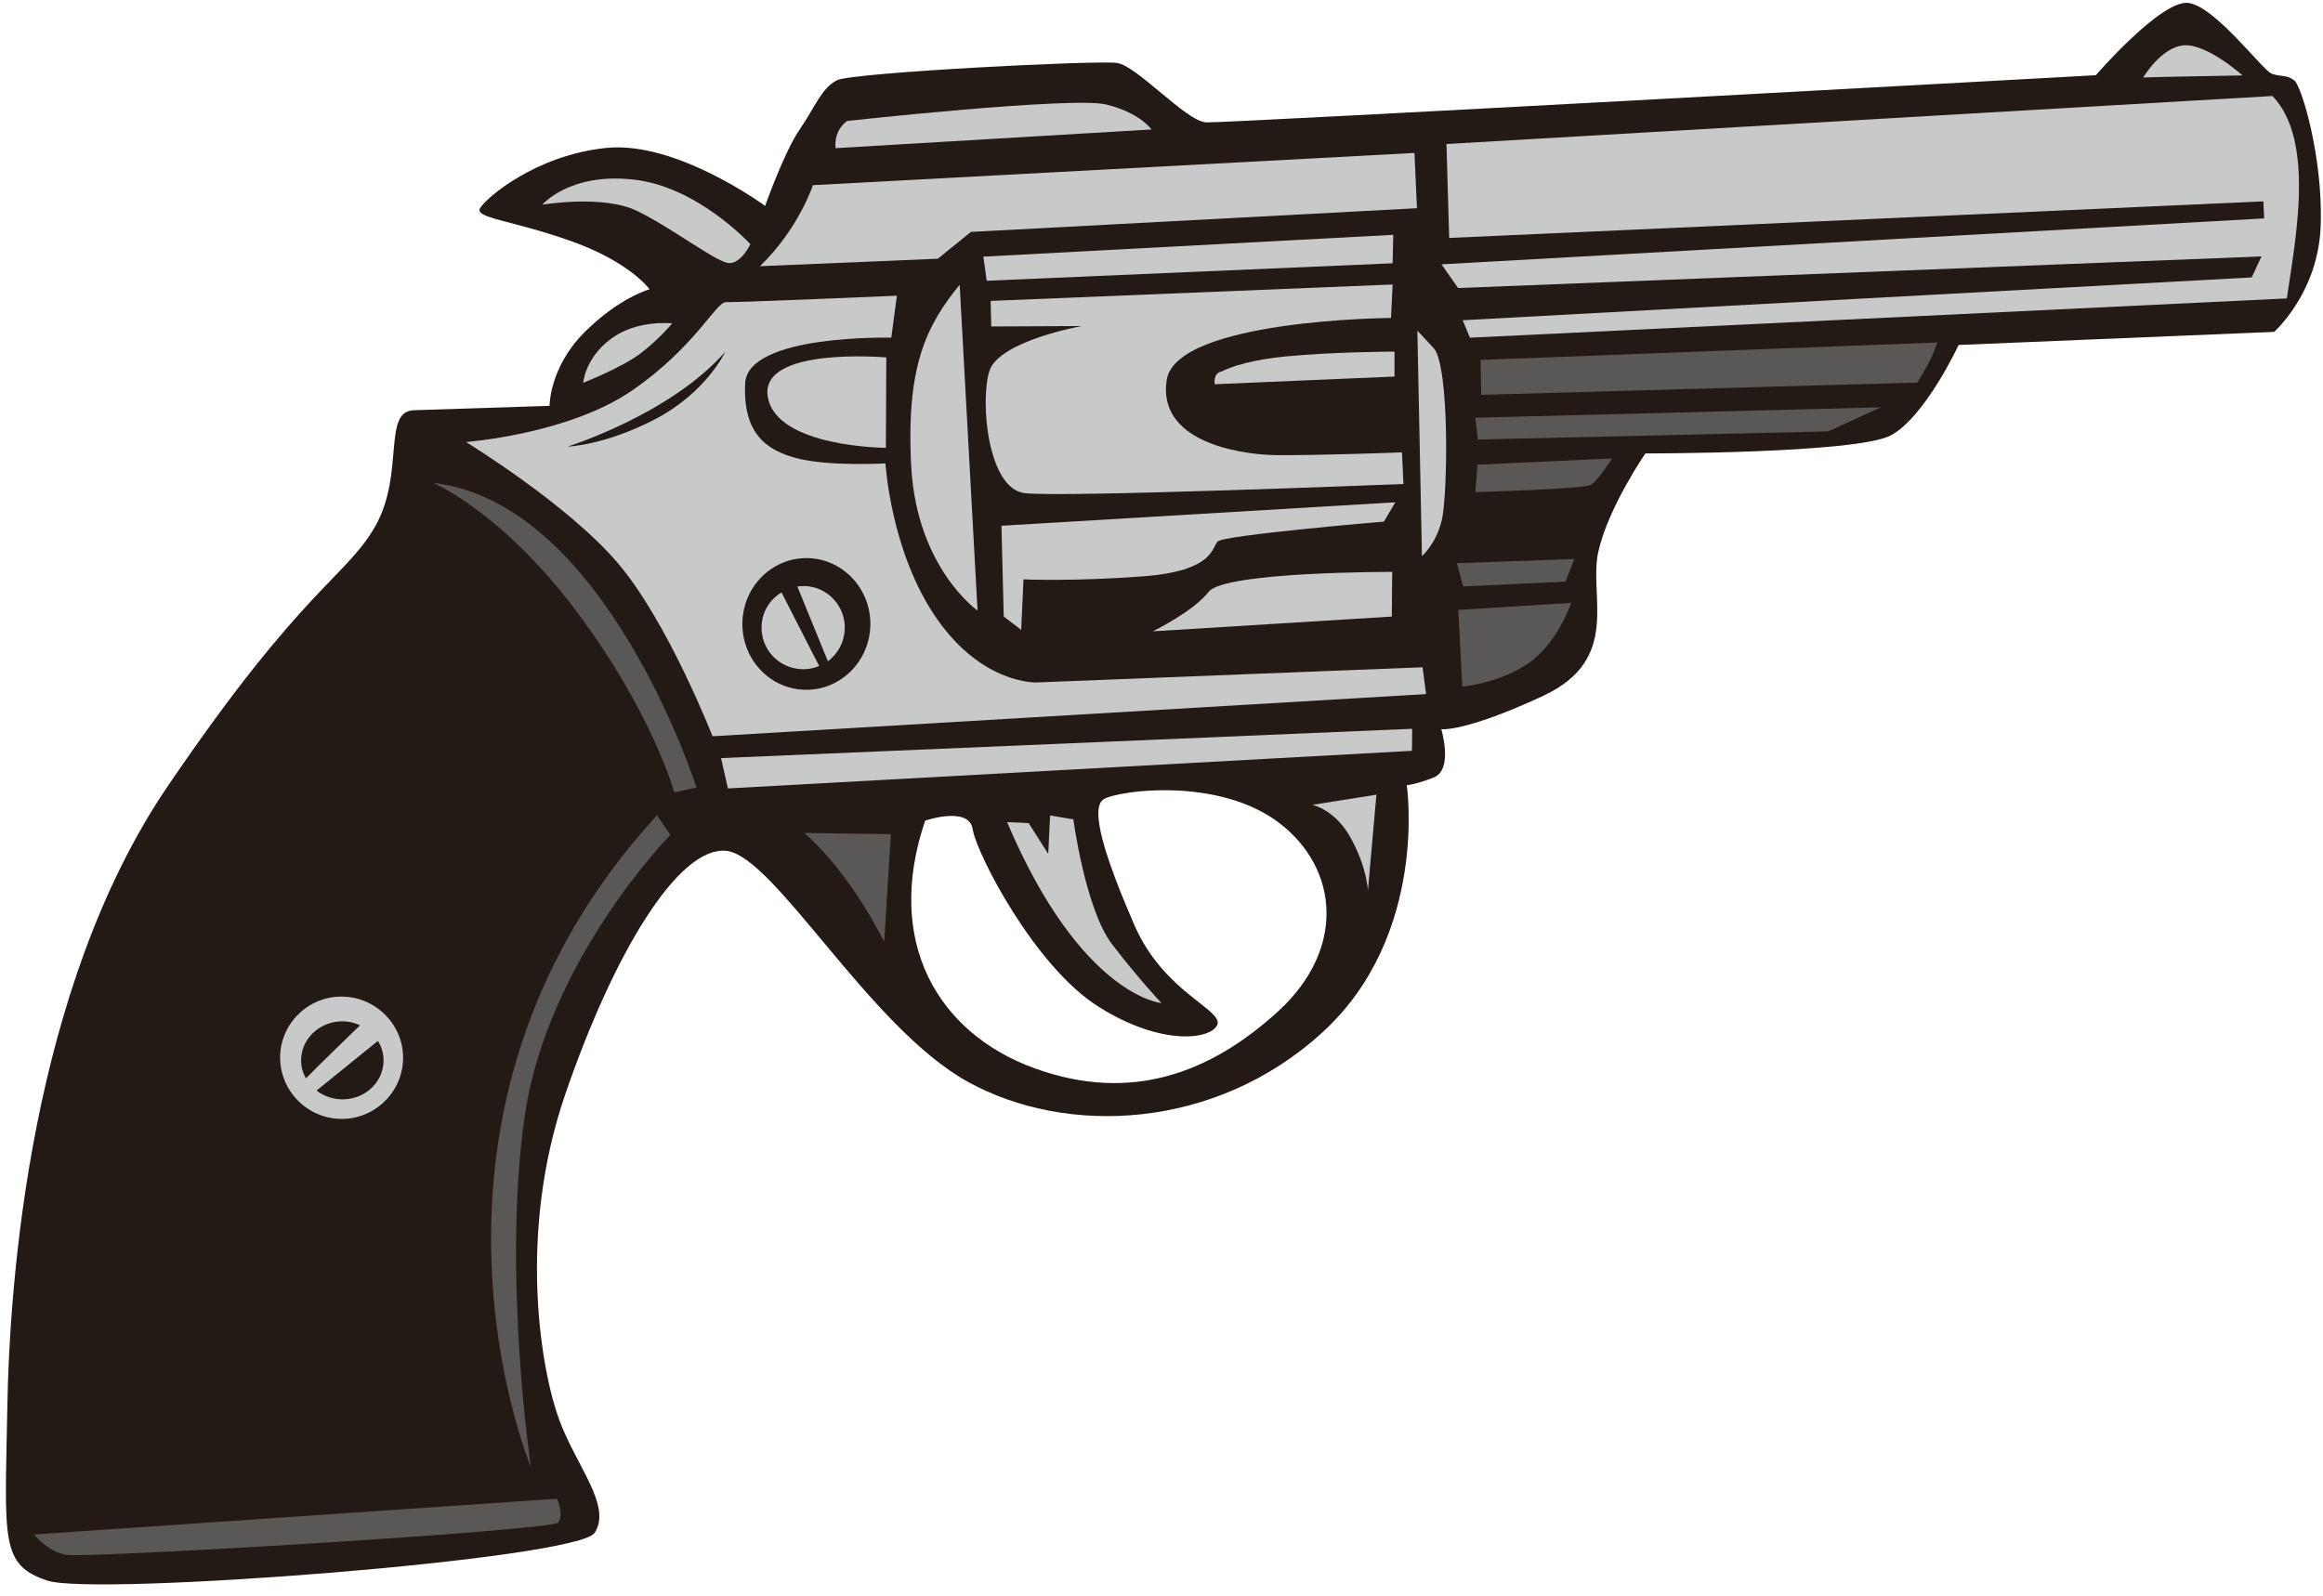 <?xml version="1.0" encoding="UTF-8"?><svg xmlns="http://www.w3.org/2000/svg" xmlns:xlink="http://www.w3.org/1999/xlink" height="768.2" preserveAspectRatio="xMidYMid meet" version="1.0" viewBox="60.2 203.9 1117.6 768.2" width="1117.6" zoomAndPan="magnify"><g><g clip-rule="evenodd" fill-rule="evenodd"><g id="change1_1"><path d="M259.4,401.3l65.2-2.1c0,0-0.1-18.4,16.6-35.2c16.8-16.9,31.5-20.9,31.5-20.9s-9.4-13.2-38.1-23.3 c-28.6-10.1-46.3-10.9-43.4-15.8c3-5,26.8-25.4,60.5-28.9c33.9-3.6,76.6,27.9,76.6,27.9s9.3-26.3,16.7-36.9 c7.4-10.8,10.4-19.8,17.9-23.6c7.5-3.7,125.3-9.7,134.7-8.3c9.6,1.3,33.2,28.1,42.9,28.6c9.5,0.4,428-22.7,428-22.7 s31.3-36.2,44.4-34.8c13.1,1.6,35.8,32.5,40.3,34.1c4.5,1.6,7.3,0.3,10.9,3.3c3.4,2.8,13.7,36.9,12.6,69.5 c-1,32.5-22.4,51.4-22.4,51.4l-151.8,6.3c0,0-16.1,34.6-32.6,43.5c-16.5,8.8-118.1,8.7-118.1,8.7s-18,26.1-22.7,47.5 c-4.6,21.5,11.2,51.5-26.4,69.1c-37.7,17.6-49.1,16.1-49.1,16.1s6,19.6-3.8,23.3c-9.7,3.7-12.8,3.6-12.8,3.6s10.7,72.2-40.7,119.1 s-123,49.9-170.4,23.7c-47.5-26.1-93.3-109.2-116.5-111.2c-23-1.9-53.9,49.1-77.3,117.3c-23.4,68.3-11.2,134.2-2.8,156.7 c8.4,22.5,25.3,41.2,17,54.2c-8.3,12.8-240.4,30.6-263.3,23c-22.8-7.5-20.4-19.7-19.3-82.2c1-62.5,11.3-202.7,76.8-299.5 c65.5-96.6,86.6-101.2,100.6-126.3C254.9,431.2,244.1,401.7,259.4,401.3L259.4,401.3z M505.3,598.8c0,0,21.3-7.3,22.9,4.3 c1.8,11.5,29.7,65.8,60.3,85.1c30.5,19.4,54.7,15.9,57.4,8.7c2.5-7.2-25.7-15.5-39.8-47.5c-13.9-31.9-21.9-56.6-14.9-60.9 c7.1-4.3,55.1-10.8,84.3,11.3c29,22.1,32.1,60.9-0.2,90.6C643,720,604.6,734.9,558,718S485.5,657.1,505.3,598.8L505.3,598.8z" fill="#231915"/></g><g id="change2_1"><path d="M425.8,332l85.6-3.6l15.9-12.9l214.6-11.4l-1.2-26.6L451.3,293C451.3,293,444.4,314.1,425.8,332L425.8,332z" fill="#c8c9c9"/></g><g id="change2_2"><path d="M756.1,273.2l1.3,45.2l391.7-17.6l0.4,8.2l-395.8,22.1l8,11.4l386.5-15.2l-4.7,10.1l-379.6,20.6l3.5,8.4 l393-18.9c3.9-27.3,13.9-75.8-6.9-97.4L756.1,273.2z" fill="#c8c9c9"/></g><g id="change3_1"><path d="M772.8,393.9l209.8-5.9c0,0,4.9-7.6,7.4-13.4c2.3-5.9,2.3-5.9,2.3-5.9l-219.8,8.4L772.8,393.9z" fill="#5a5757"/></g><g id="change2_3"><path d="M534.9 339L730.2 330.6 730.5 316.9 533.3 327.4z" fill="#c8c9c9"/></g><g id="change2_4"><path d="M536.8,348.7l193.4-7.9l-0.8,16.1c0,0-103.4,0.7-107.9,29.9c-4.5,29.3,33.8,35.6,51.6,36.1 c17.7,0.3,61.6-1.3,61.6-1.3l0.7,15.2c0,0-164.7,6.6-182.3,4.4c-17.7-2.2-21.5-44.2-16.9-58.8c4.7-14.5,44.4-21.6,44.4-21.6 l-43.5,0.2L536.8,348.7z" fill="#c8c9c9"/></g><g id="change2_5"><path d="M542,456.9l189.5-11.3l-5.5,9.3c0,0-77.3,6.5-80,9.6c-2.9,3.1-2,14.1-35.5,16.7c-33.3,2.6-57.9,1.5-57.9,1.5 l-1.1,24.3l-8.4-6.4L542,456.9z" fill="#c8c9c9"/></g><g id="change2_6"><path d="M521.9,340.9l8.6,156.8c0,0-29.1-20.3-31.9-69.1C496,379.8,506,360.5,521.9,340.9L521.9,340.9z" fill="#c8c9c9"/></g><g id="change2_7"><path d="M614.8,507.7c0,0,19.2-9.3,26.9-19c7.6-9.8,88.3-9.6,88.3-9.6l-0.2,21.5L614.8,507.7z" fill="#c8c9c9"/></g><g id="change2_8"><path d="M648.1,382.6c0,0,8.5-5,30.9-7.2c22.4-2.2,52.1-2.3,52.1-2.3l0,12l-86.5,3.7 C644.7,388.8,643.5,383.5,648.1,382.6L648.1,382.6z" fill="#c8c9c9"/></g><g id="change2_9"><path d="M742.1,363l2.2,108.5c0,0,6.7-5.7,9.5-17.1c2.9-11.3,3.9-74.2-3.8-82.9C742.1,363,742.1,363,742.1,363 L742.1,363z" fill="#c8c9c9"/></g><g id="change2_10"><path d="M284.4,416.6c0,0,49.3-3.7,79.9-24.8c30.6-21.1,40.3-42.7,45.2-42.5c5.1,0.2,82.2-3.1,82.2-3.1l-2.7,20.2 c0,0-69.2-1.8-70.3,22c-1.1,23.9,9.9,32.2,25.2,36.1c15.2,3.9,42.3,2.4,42.3,2.4s2.5,42.9,24.7,74.7 c22.2,31.9,48.1,30.7,48.1,30.7l185.6-7.3l1.7,12.9L403,558.2c0,0-21.6-55.4-45.8-83.6C333.1,446.4,284.4,416.6,284.4,416.6 L284.4,416.6z" fill="#c8c9c9"/></g><g id="change2_11"><path d="M407.1 568.7L739.6 554.6 739.5 565.2 410.4 583.3z" fill="#c8c9c9"/></g><g id="change3_2"><path d="M761.8,497.4l54.3-3.4c0,0-6.3,19-20.3,28.9c-14.2,9.9-32.1,11.4-32.1,11.4L761.8,497.4z" fill="#5a5757"/></g><g id="change3_3"><path d="M764.1 486.1L813.4 483.8 817.6 472.9 761.1 474.9z" fill="#5a5757"/></g><g id="change3_4"><path d="M771,427.5l64.8-3c0,0-6.7,10.5-10.2,12.7c-3.5,2.1-55.6,3.5-55.6,3.5L771,427.5z" fill="#5a5757"/></g><g id="change3_5"><path d="M770 404.9L965.1 399.9 939.7 411.5 771.2 415.4z" fill="#5a5757"/></g><g id="change2_12"><path d="M462.2,275.2l152-9c0,0-5.5-8-21.7-12c-16.2-4-124.7,7.9-124.7,7.9S461.3,266,462.2,275.2L462.2,275.2z" fill="#c8c9c9"/></g><g id="change2_13"><path d="M1091.3,241.2c1.5-0.2,47.8-1,47.8-1s-16.8-15.1-28-14.5C1100,226.4,1091.3,241.2,1091.3,241.2L1091.3,241.2z" fill="#c8c9c9"/></g><g id="change2_14"><path d="M340.8,388.1c0,0,18.1-7.1,27.4-14c9.1-6.9,15.4-14.6,15.4-14.6s-17-1.9-29.4,7.4 C341.6,376.2,340.8,388.1,340.8,388.1L340.8,388.1z" fill="#c8c9c9"/></g><g id="change2_15"><path d="M321.1,302.4c0,0,29.4-5,45.8,3.1c16.6,8.1,38.1,24.7,44,25c5.9,0.3,10.3-9.1,10.3-9.1s-25.5-27.9-56.4-31.1 C334.2,286.9,321.1,302.4,321.1,302.4L321.1,302.4z" fill="#c8c9c9"/></g><g id="change1_2"><path d="M446.7,535.8c16.9,0.8,31.4-12.7,32.2-30.2c0.8-17.5-12.4-32.3-29.3-33.1c-17-0.8-31.4,12.7-32.2,30.2 C416.6,520.2,429.7,535,446.7,535.8L446.7,535.8z" fill="#231915"/></g><g id="change2_16"><path d="M447.6,485.9c11,0.5,19.5,9.9,19,20.9c-0.3,6.4-3.4,11.8-8.1,15.3l-14.7-36 C444.9,486,446.2,485.9,447.6,485.9L447.6,485.9z M454.3,524.4c-2.7,1.1-5.6,1.7-8.6,1.5c-11.1-0.5-19.6-9.8-19.1-20.9 c0.3-6.8,4-12.7,9.6-16L454.3,524.4z" fill="#c8c9c9"/></g><g id="change2_17"><path d="M486.6,375.9l-0.2,43.5c0,0-52.7-0.2-56.8-24.5C425.4,370.5,486.6,375.9,486.6,375.9L486.6,375.9z" fill="#c8c9c9"/></g><g id="change3_6"><path d="M447,604.7l41.8,0.6l-3.2,51.8C485.5,657.1,469.7,624.1,447,604.7L447,604.7z" fill="#5a5757"/></g><g id="change2_18"><path d="M544.7,599.5l10.4,0.5l9.4,14.8l0.9-18.5l11.2,1.9c0,0,5.8,43.5,18.7,60.2c12.8,16.7,23.7,28.2,23.7,28.2 S580.4,683.5,544.7,599.5L544.7,599.5z" fill="#c8c9c9"/></g><g id="change2_19"><path d="M691.6,591.2c0,0,11.3,2.3,18.8,16.6c7.6,14.1,7.9,24.7,7.9,24.7l4.1-46.2L691.6,591.2z" fill="#c8c9c9"/></g><g id="change1_3"><path d="M409.1,373.2c0,0-8.9,19.3-33.3,32.2c-24.6,12.9-42.5,13.4-42.5,13.4S382.6,403.4,409.1,373.2L409.1,373.2z" fill="#231915"/></g><g id="change3_7"><path d="M268.6,436.3c0,0,32.7,13.5,69.1,62c36.4,48.6,46.9,86.9,46.9,86.9l10.7-2.3 C395.3,582.9,351.6,445.6,268.6,436.3L268.6,436.3z" fill="#5a5757"/></g><g id="change3_8"><path d="M376.3,596.2l6.4,9.5c0,0-59.3,60.4-70.1,135.6c-10.8,75.4,3,168.5,3,168.5S244.5,739.9,376.3,596.2 L376.3,596.2z" fill="#5a5757"/></g><g id="change3_9"><path d="M76.6,942.3l251.6-17.2c0,0,3.4,7.4,0.6,11.4c-2.7,4-227.9,17.4-236.9,15.6C82.9,950.4,76.6,942.3,76.6,942.3 L76.6,942.3z" fill="#5a5757"/></g><g id="change2_20"><path d="M223.2,742.3c16.2,0.8,30.1-11.8,30.9-28c0.8-16.1-11.9-30-28.2-30.8c-16.3-0.8-30.2,11.9-30.9,28 C194.3,727.7,206.9,741.5,223.2,742.3L223.2,742.3z" fill="#c8c9c9"/></g><g id="change1_4"><path d="M225.8,695.4c2.7,0.1,5.3,0.8,7.6,1.9c-5,4.8-18.9,18.3-26,25.5c-1.7-2.9-2.5-6.1-2.3-9.6 C205.6,702.9,215,694.9,225.8,695.4L225.8,695.4z M242,704.8c1.9,3,2.9,6.5,2.7,10.3c-0.5,10.3-9.7,18.3-20.7,17.8 c-4.4-0.2-8.3-1.8-11.5-4.2L242,704.8z" fill="#231915"/></g></g></g></svg>